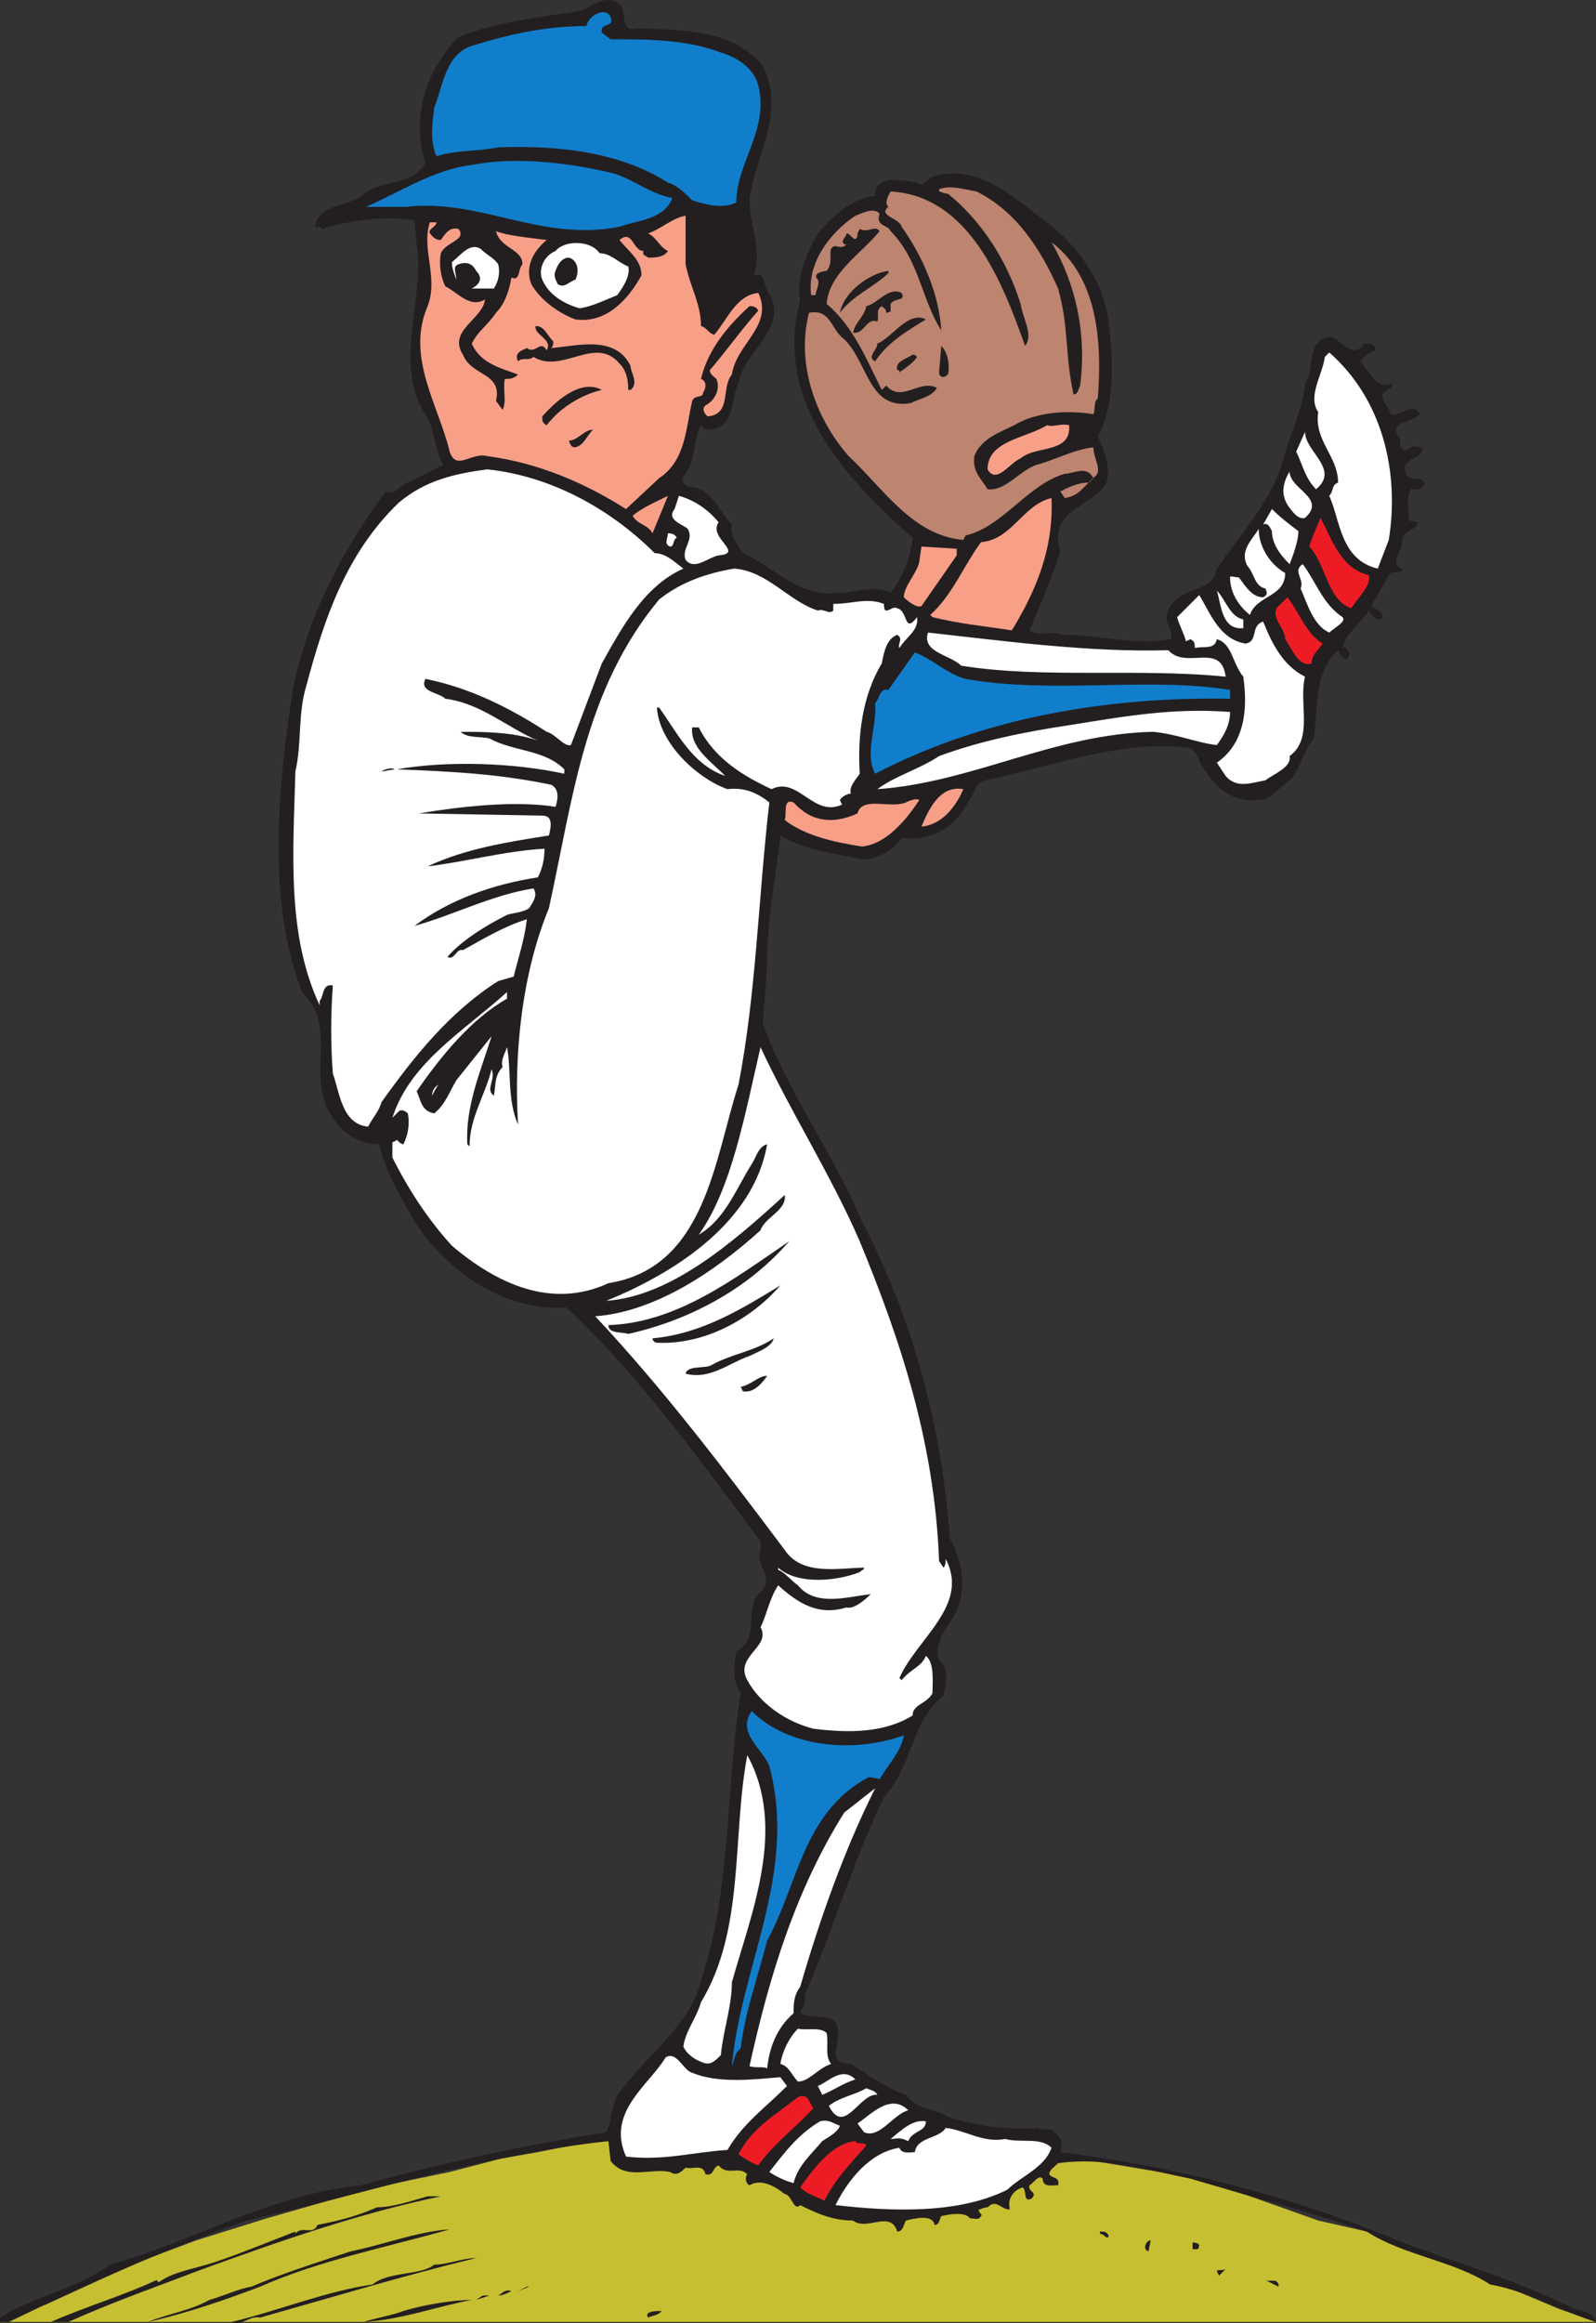 <svg xmlns="http://www.w3.org/2000/svg" width="543" height="789.97"><rect width="100%" height="100%" fill="#333333" stroke="none"/><path fill="#c7bf32" fill-rule="evenodd" d="m0 789.612 15.75-6 18-8.25 15-6.75 18-6.75 24-7.5 21-6 19.5-5.25 21.75-4.5 17.25-4.5 12.75-2.25 18.75-3.75h16.5l136.5 4.5 12.75 1.5 36 6 21.75 6.75 23.25 8.25 16.5 3.75 20.25 8.25 16.5 6 28.5 12 12.75 4.5H0"/><path fill="#231f20" fill-rule="evenodd" d="M211.5 2.112c1.5 4.5 0 9 6 7.5 14.25.75 31.5 0 42 12.75 8.25 15.75-3 31.5-4.5 45.75 0 9 4.5 16.5 1.5 25.5 4.5-1.5 3 5.25 6 7.5 4.5 12-9.75 18.75-11.25 29.25-3 5.25-.75 15-9.75 15.75-.75 0-2.25 0-3-1.5-3 5.25-1.5 12.75-6 17.25-.75 2.25.75 3.75 3 3.75 6.75.75 9 8.25 13.5 12.75-.75 4.5 2.25 6.75 3.75 9.75 10.5 4.5 18.75 15 32.25 13.5 6 0 12.75-3 18 0 4.5-6 6.75-12 7.5-18.75-24-21-47.25-47.25-38.25-81-1.5-7.5 2.25-15.75 6-22.5 4.5-5.25 11.25-12 19.5-12.75 0-7.5 9-5.25 14.25-4.5 2.25 2.25 3.75-2.25 6-2.25 14.25-3.75 25.5 6 35.25 13.5 12 8.25 22.5 21.75 24 36.75 1.5 12 2.25 27.75-3.75 38.25 2.25 5.25 4.5 10.5 3 15.75-4.5 8.25-20.25 9-15.75 23.25-3 9.75-6.75 18-10.5 27 3 2.25 7.5 0 11.25 1.5 12.75 0 24.75 3.75 36.75 1.5 1.5-3-3-6-.75-9.75 3.75-9 15-5.25 16.5-14.25 8.25-12 18.75-23.25 22.5-36.75 2.25-9 6.75-17.25 7.5-26.25 3.75-5.25 0-14.25 8.25-15.75 3.75 0 7.5 8.25 12 2.25 1.5 0 3.75 0 3.75 2.25-1.5.75-3.75 1.5-5.25 3.75 3 3 5.25 9.75 10.5 7.5 1.5 1.5-2.25 2.25-3 3.75 0 2.25 2.25 4.5 3 6.75 3.75.75 7.5-4.5 9.75 0-2.25 3-11.25 2.25-6.75 8.25 0 1.5 0 6 3.75 3 .75-.75 2.25 0 3.75 0 1.5 3.75-8.25 3.75-5.25 9-.75.75.75.75 1.5 1.5 1.5.75 3.75-.75 4.5 1.5.75 1.5-1.5 1.5-1.5 2.25h-3c-1.5 3-.75 6.75-.75 9.75 0 2.25 3 0 3 2.25-1.5 2.25-5.25 2.25-5.25 6 0 3-4.5 7.5 0 9 0 2.25-3 0-4.5 2.25l-6 10.5c2.25 1.5 3.75 1.5 3.75 3.75-1.5 2.25-3.75-.75-4.5-2.25-3 4.5-8.25 8.25-9 12.75 1.5-.75 1.5.75 2.25 1.5 0 .75 0 1.5-.75 2.25-2.25 0-2.25-2.25-3-3-8.25 7.5-6.75 18.75-8.25 30-3.75 4.5-4.5 10.5-8.25 14.25-4.5 3-6 6.75-11.25 6.75-7.5.75-13.5-3.75-17.25-9.75-3-3-2.25-8.25-7.5-8.25-22.5-2.25-45.75 6.75-67.5 11.25-3.75.75-3.75 5.25-6 7.5-4.5 9-13.5 13.5-22.5 12-3 4.5-7.5 6.75-12.75 7.5-10.5-2.25-19.5-3-28.5-8.25-1.5 13.5-3.75 24.75-4.5 39 0 8.25-.75 15-1.5 24.75 8.25 23.25 24 44.25 33.75 67.5 17.25 33 27 69 30 108 5.25 9 6 21-.75 29.25-2.25 3.75-4.5 7.5-3 12 3.75 3 2.25 8.25 1.5 12-11.25 9-10.5 24-20.25 34.5-10.5 21.75-17.25 45-27 67.5.75 2.25-.75 3.75-1.5 6 3 1.5 7.5.75 11.25 2.25 5.25 5.25-4.5 15 6 15 6 3.75 12 8.25 18.75 10.5 3.75 5.25 9.75 4.5 14.25 7.5 9.75 3 18.75 4.5 30.75 3.75 1.5 1.5 4.5-.75 5.25 1.5 3 1.5 3 4.5 2.25 6.75 42 5.25 81 15.75 118.5 31.5 18.75 6.75 38.25 12.75 56.25 21.75 3 .75 6.75 1.5 7.5 4.5-12-3.75-23.25-10.5-36-12.75-12.75-8.25-29.25-9.75-42-18-19.5-6.75-39.75-12-60-18-15-3-29.25-7.5-45-5.25-1.5 1.5-3 2.25-3 3.75.75 1.5 3.75.75 3 3.75-2.25 0-5.25.75-5.25-2.25-1.5-1.5-3 1.5-4.5 2.25-.75 2.25 3 2.25.75 4.5-3 1.5-1.5-2.25-3-3.75-3 .75-5.25 3.75-4.5 6.75v.75c-3 0-4.5-3.75-7.5-.75-1.5 0-2.25.75-3 .75 0 1.5 1.5 1.5.75 2.25-.75 1.5-2.25.75-3.75.75-1.5-2.25-6.75-1.5-9.75-.75-.75 1.5-.75 3-2.25 3-.75-3.75-6.75-2.25-9.75-1.5-.75.75-.75 3.75-3 3.75-2.25-7.5-10.5 0-15-3.75-6.75 0-12-2.25-18-5.25-2.25 2.25-3-3.75-5.25-3.75-3.75-3-8.25-5.25-12-3-1.5-.75-1.5-3-.75-3.75-3-3-6.75.75-9.75-3-2.25.75-1.5 3.75-4.5 3-.75-3.75-4.5-1.5-6.75-2.25-1.5 1.5-3 3-5.25 1.5-6.75-1.5-15 3-20.25-3.75l-.75-6.75c-42 4.5-83.25 18-123 27-27.75 9.75-54.75 21.75-81 34.5H0v-1.5c12-7.5 26.25-9.75 37.5-18 29.25-8.25 54.75-24 85.5-27 27-7.5 54.75-13.5 83.25-18 2.25-4.5 1.5-9.75 4.5-13.5 9.75-13.5 24-22.5 27.75-38.25 10.5-30.75 8.25-65.25 13.5-97.5-3-4.5-2.25-9-1.5-14.25 9-5.25 1.5-15 9-21 3.75-4.5-3-9-.75-13.5v-3c-20.25-27-40.5-55.5-66-79.5-21 1.5-40.5-12-51.75-29.25-4.5-8.25-9.75-16.5-12-26.25-6 0-12-3-15.75-9-9.75-13.5 2.25-30.75-10.5-42.75-12-30.75-8.25-70.5-3-103.5 5.25-24.75 16.5-46.5 31.5-66.75 3.75 1.5 4.5-2.25 7.5-3l12-6c-3-6-3-12.75-6-17.25-11.25-17.25 0-39-3-57.75l-.75-8.25c-10.5-1.5-21.75 0-31.5 3-.75-1.5-1.5 0-2.25-.75.75-7.5 10.5-6.75 15.75-10.5 6.75-6 17.25-3 21.75-11.25-5.25-15.75.75-32.25 11.25-42.75 12.75-5.25 27.75-6.75 42-9 4.5-2.25 9-6 13.5-1.5"/><path fill="#117ecc" fill-rule="evenodd" d="M207.75 5.862c1.5 3.75-3.75 1.5-3 5.25l3 2.25c12.75 0 25.5 0 37.5 4.5 5.25 1.5 11.25 5.25 12.75 11.25 3.75 15-7.5 26.25-7.5 39.75-4.5 2.25-10.5.75-15-.75-2.25-2.25-5.25-5.25-8.25-6-16.5-10.5-37.5-12.75-57.75-12-7.5 1.5-13.5.75-21 3-2.25-5.25-1.5-10.5-.75-16.5 3-7.5 3.75-18 12.75-21 12-3.75 24.75-6.75 39-6.75.75-3.75 6.75-6.75 8.25-3"/><path fill="#117ecc" fill-rule="evenodd" d="M209.25 59.112c6.75 2.25 12 6.75 19.5 8.25-3 7.5-12 7.5-18 9.75-27 5.25-47.25-9.75-72.75-6.75h-13.5c12-5.25 23.25-12.75 36-14.25 15-3 33.75-.75 48.75 3"/><path fill="#bd846f" fill-rule="evenodd" d="M360 98.112c3.75 13.5 2.25 22.5 5.25 36 1.5 0 1.5-1.5 2.25-3 2.25-18-1.5-34.5-9.75-48.75 15.75 12 17.25 33.75 15.75 53.25-1.5.75-.75 3.75-1.5 5.25-9-1.5-19.5-.75-27 3.75-4.5 2.25-11.25 4.5-13.5 10.5-.75 5.25 2.25 7.5 4.5 11.25 6 .75 10.5-6 16.5-8.25 6-1.5 12.75-5.25 19.5-6 0 3.75 3 7.5.75 9.75-3.75 3-5.25 6.75-10.5 7.5l-1.5-2.25c3-1.5 6-3 9.75-3l1.5-1.5c-2.25-4.5-6.75-1.5-9.75-1.5-12.75 3.75-21 18-33.75 21l-.75 1.5c-17.25-1.5-27-17.25-39-28.5-11.25-12.75-18-31.5-13.5-48.75 7.5-1.5 7.5 6 12 9 8.25 8.25 8.25 24 22.5 21.75 3-1.5 7.5-2.25 9-5.25-6-3-12 5.25-17.25-.75l-1.5 1.5c-5.25-10.5-9.75-21.75-18.75-29.25.75-10.5 12-17.25 18-24.75-1.5-2.25-3.75.75-6.75-.75l-.75 1.5v.75c-.75 3-2.25-.75-3.75-.75 0 1.5-2.25 2.25-.75 3.75h.75c-2.25 2.25-3.75-.75-5.25 1.5-.75 2.25.75 4.5-1.5 7.5-.75 0-5.25.75-3 3 .75 1.5-.75 3.75-.75 5.25H276c-1.5-10.5 6-21 15-27 2.25-.75 6-3 8.25-.75-1.5 4.5 3 3.75 3.75 6 9.75 9.75 10.5 23.25 17.25 33.75-.75-12-6-24.75-13.5-35.25-.75-3-8.25-3.75-4.5-6.75-1.5-1.5 0-3.75.75-5.25 27 1.5 38.25 31.5 45.75 52.5 3-3.75-.75-9-1.5-14.25-4.5-14.25-12.75-27.75-24.75-37.5-1.5 0-2.25-.75-3-.75v-.75c3.75-1.5 8.25 0 12.75.75 13.5 6.75 21.75 19.5 27.75 33"/><path fill="#f89f88" fill-rule="evenodd" d="M233.25 89.862c1.5 7.5 5.25 13.5 5.25 21 2.25.75 2.25 2.25 4.5 3 4.5-5.25 7.5-13.5 15-14.25 5.25 11.25-7.5 17.25-9 27.75-3.75 4.5 0 13.5-8.25 14.25-.75-.75-2.25-2.25-.75-3.75 3-1.5 5.25-5.25 3.75-9-.75-.75-2.25-1.5-2.25-3 5.25-6 10.5-13.5 16.5-20.25-.75-1.5-2.25-1.5-3-1.5-7.5 6.75-14.25 15-16.5 24.75 2.25.75 1.5 3.75.75 4.5 0 2.25-3 .75-3.75 3-2.25 9.75-2.25 20.25-11.25 26.25l-11.25 10.5c-14.25-9-30-15.75-47.25-18-5.25-1.5-10.5 5.25-12.75-1.5-3.75-15.75-15-32.25-7.5-49.5 3.75-9.75-2.25-19.5.75-28.5h2.25c0 1.5-3 2.25-2.25 3.75.75.75 1.5 2.25 3.75 2.25 1.5-2.25 3-4.5 6-3.75 3 3.75-4.5 4.5-6 8.25-.75 3.75 0 8.25 1.5 11.25 4.5 2.25 8.25 7.5 13.5 4.5-.75 6.75-12.75 10.5-7.5 18.75 3 7.5 13.5 6 11.25 15.75l2.25 3c1.5-3 0-6.75.75-10.5 1.5 0 3 0 4.5-1.5-6-2.25-12.75-3.75-15.75-10.5 2.25-4.5 5.25-6 8.25-10.5 3-3 4.5-7.5 5.25-12 3 1.5 2.25-3 3.75-4.5 0-5.25-7.5-5.25-9-11.25 3.75 1.5 11.25 2.25 17.25 3-4.5 3.75-7.5 9-5.25 15 3 5.25 9 9.75 15 12 10.5 1.5 18-6.75 22.5-15 0-5.25-4.5-8.25-7.5-12 4.5-3.75 4.5 3.75 8.25 3.75-.75 1.5.75 1.5 1.5 2.25 2.25 0 5.25 0 6.75-2.25-3-1.5-3.75-4.5-6.75-6 4.5-1.5 8.25-5.25 12.75-6v16.5"/><path fill="#fff" fill-rule="evenodd" d="M204 86.112c3.75 0 6 3 9.75 4.5.75 3-1.5 6.75-3.75 9.75-3.75 1.5-8.25 3.75-12.75 4.5-5.25-1.5-10.5-4.5-12.75-9.75-1.5-3.75.75-8.25 4.5-9.75 3-3.75 12-3.75 15 .75m-34.5 3.75c.75 3 0 6-1.5 8.25h-7.5c3-1.5 3.75-3.75 1.5-6-1.5-3-3.75-3-6-2.25s-.75 3-.75 5.25c-.75-2.25-1.5-3.75-1.5-6 3-2.25 6-6.75 9.75-4.5 2.25 2.25 4.5 3 6 5.25"/><path fill="#231f20" fill-rule="evenodd" d="M195.75 95.112c-2.25.75-3.75 3-6 1.5-.75-1.5-1.5-3-.75-4.5.75-2.25 2.25-4.5 4.5-4.5 3 .75 3.75 4.5 2.25 7.5m106.5-3v.75c-4.5 4.5-12 7.5-16.5 13.5 1.5-7.5 10.5-13.5 16.5-14.25m4.5 7.5c1.5 3-2.25 1.5-3.75 3.75v3c0-.75-.75 0-1.5 0 0-1.5-.75-1.5-1.5-2.25-2.25 1.5-.75 3-1.5 5.25-3.75-1.5-4.5 4.5-8.25 3.75.75-3.75 3.75-5.25 4.5-9 3.75-.75 7.5-6.75 12-4.5m8.25 9c-6 3.75-12.75 7.5-17.25 14.25-3-1.5.75-3.75.75-6 5.25-2.25 10.5-11.25 16.5-8.25m-126.75 7.5c0 .75 0 1.5-.75 2.25 9-.75 21.75-4.5 27 6 0 2.25 3 6 0 8.25h-.75c0-3.75-.75-6.75-3-9-8.25-9.75-19.5 3.75-29.25-2.25-1.5 1.5-3.75 0-5.25 1.5-1.5-3 1.5-3.75 3-4.5 3 2.25 4.5-3 6.75.75 2.25-3.75-4.5-5.25-3.75-8.25 3 0 3.75 3 6 5.25m134.25 11.25c-1.5 1.5-3 .75-3-.75l.75-9c2.25 2.25 3 6.75 2.25 9.75"/><path fill="#fff" fill-rule="evenodd" d="m472.5 183.612-3.75 9.75c-12.75-3-12.75-16.5-16.5-24.75 1.5-1.5.75-3.75 3-4.5 0-9-8.25-14.25-6.75-24-3.75-5.25 1.5-12.75 2.25-18.75l1.5-1.5c18 15.75 24 40.5 20.25 63.75"/><path fill="#231f20" fill-rule="evenodd" d="M312 121.362c-.75 1.5-3.75 3.75-6 5.25 0-.75 0-.75-.75-.75-.75-3 3-3.75 5.25-5.25.75 0 .75 0 1.5.75m-107.25 11.25c-6.75 1.5-14.25 6-18.75 12-1.5-.75-1.5-1.5-1.5-3 5.25-6 13.5-12.75 20.25-9"/><path fill="#f89f88" fill-rule="evenodd" d="M363.75 144.612c.75 9.75-11.25 6.75-16.5 11.25-3.75 1.5-8.25 9-11.25 3.75 0-9.75 12.75-10.5 20.25-15 2.25.75 4.5-.75 7.5 0"/><path fill="#231f20" fill-rule="evenodd" d="M201.75 146.112c-2.25 2.25-3 5.25-6 6-1.5 0-1.5-.75-2.25-2.25 3 0 5.25-3.75 8.25-3.75"/><path fill="#fff" fill-rule="evenodd" d="M447.75 166.362c-3.75-3.75-4.5-8.25-6.75-12.75l3-6.75c0 6.75 12 12.75 3.75 19.5m-225 21.75c3.75 0 6.75 3 9.75 5.25-13.5 6-21 20.25-27.75 32.25l-10.5 27.75c-2.25.75-5.25-3.75-8.25-4.5-12.75-8.25-26.25-15-41.25-18-2.25 4.5 4.5 4.5 6.75 6.75 12 1.5 21 9.75 31.5 14.25-8.25-3-18.75-3-26.25-3 2.25 2.25 6.75 1.5 9.75 2.25 8.25 4.5 18.75 3.75 25.5 10.5v1.5c-17.25-3.75-39.75-4.5-57-1.5 18.75.75 34.5 1.5 52.5 5.25 3 1.5 2.25 5.25 1.5 7.5-14.25-2.25-33 0-46.5 2.25l42 .75c3.75 0 3 3.75 2.25 6.75-14.25 2.25-28.5 4.5-41.25 10.5 12.75-1.5 26.25-5.25 39.75-6 0 3.75-.75 6.75-2.25 9.75-15 2.25-30 7.5-42 16.5 13.5-3.75 26.25-10.5 40.5-12.75 1.5 2.25 0 4.5-1.5 6.75-2.25 1.5-5.25 1.5-7.5 2.25-7.5 3.75-15.75 9-20.25 14.25 2.25 1.5 3-3 5.25-2.25 6.75-3.75 14.25-8.25 21.75-10.5-.75 6.75-3 13.5-4.5 19.5l-5.25 1.5c-16.5 10.5-28.5 25.5-39.75 41.25-.75 3-3 5.25-4.5 8.25-9-.75-9.75-12-12-18-.75-9.75-.75-20.25 0-30-3.75-.75-3 3.75-4.5 5.25v1.5c-11.25-24-9-51.75-8.25-79.5 2.25-9.75.75-19.5 3.75-29.25 6-22.5 13.5-45 31.5-62.25 9-7.5 18.75-9.75 30-11.25 21.75 2.25 42 13.5 57 28.5m221.25-12c-2.25.75-4.5-2.25-6-4.5-2.25-3.75-1.5-7.5.75-11.25 0 6 12.75 9 5.25 15.75"/><path fill="#f89f88" fill-rule="evenodd" d="M222 181.362c-1.5-3-5.25-3-6.75-6 3.75-3 7.5-4.5 12-6.75l-5.25 12.75"/><path fill="#fff" fill-rule="evenodd" d="M244.5 177.612c-3.75 5.25 9 10.5 0 11.25-3.75.75-8.25 5.25-11.25 1.5-1.5-3.75 3-6.75.75-10.5-1.5-1.5-7.5-3-4.5-6.75l1.5-4.5c5.25 1.5 9.75 4.5 13.5 9"/><path fill="#f89f88" fill-rule="evenodd" d="M357.75 169.362c.75 17.25-5.25 31.5-13.5 45-9.75-1.5-18-2.25-27-4.5l-.75-.75c7.5-6.75 11.25-16.5 17.25-24.75 10.5-.75 14.25-12.75 24-15"/><path fill="#fff" fill-rule="evenodd" d="M441.75 180.612c0 3-1.5 7.5-3 11.25-3-3-6-6.75-6-11.25-.75-1.5-1.5-3-3-2.25l3-5.25c3 3 6 5.25 9 7.5"/><path fill="#ed1c24" fill-rule="evenodd" d="M465.75 195.612c.75 3.75-3.75 7.5-6 11.25-8.25-3-8.25-14.25-14.25-21 .75-3 2.25-6 3.75-9.75 3.75 6.75 6.75 17.25 16.5 19.5"/><path fill="#fff" fill-rule="evenodd" d="M437.25 194.862c0 8.25-9.75 7.5-12 14.25-3.75-3-6.75-7.5-6.75-12.75 0-.75 1.5 0 3 0 2.25 3 4.5 6.75 8.25 6.75 1.5-.75 1.5-1.5.75-3-3.75-.75-3.75-5.25-6-7.5-3-5.25 1.5-9 3.75-12.75 0 6 3.75 12 9 15m-207-12c-1.5.75-.75 3-2.25 3-2.25-.75-.75-3-.75-4.5.75 0 2.25 0 3 1.5"/><path fill="#f89f88" fill-rule="evenodd" d="m325.5 188.862-12 17.25c-1.5.75-4.5-1.5-6-3 0-3.75 4.5-8.25 5.25-12l.75-5.25 12 .75v2.25"/><path fill="#fff" fill-rule="evenodd" d="M456.75 209.862c1.5 1.5-3 3.75-4.5 5.25-5.25-2.25-7.5-9.75-9.75-15 1.5-3-3-6 .75-8.25 4.5 6 6.75 13.5 13.5 18m-178.5-2.25c2.25-.75 3.75 1.5 5.25 0v-2.25c6.75 0 11.25-2.25 17.25 0 0 .75 0 2.25.75 2.25 1.5 0 2.25-1.5 3.75-.75 3.75.75 2.25 9 6.75 3 .75 4.5-3.75 6.75-6 10.5-.75-1.5 1.5-3-.75-4.5-3.75 1.5-4.5 6-5.25 9.75-6.75 11.25-8.25 24.75-7.5 37.5-1.5 2.25-3.75 4.5-3 6.75-.75 0-3 .75-3.75 2.25l.75 1.5c-9.75 4.5-15-9.75-24-5.25-9.75-4.5-19.5-10.5-24.75-21h-2.25c-.75 6.75 6 11.25 11.25 16.5-11.25-3.75-16.5-15-22.5-23.25h-.75c.75 12 13.5 24 24 27.75 6-.75 10.5 1.5 14.25 4.5-3.75 32.25-4.5 65.25-10.5 96-8.25 25.5-11.25 62.25-44.25 67.5-19.5 9-38.25 0-53.25-12.75-8.25-9-15-19.5-20.25-30v-5.25c.75 0 1.5-.75 1.5-.75.75.75 1.5 1.5 2.25 1.5 1.5-3 2.25-6.75 1.5-10.5-.75-.75-2.25-1.5-3-.75l-2.25 2.25c6-18.75 24-29.25 39-42.75v2.25c-12 6.75-22.5 19.5-30.75 31.5 1.5 3 1.5 6.75 6 7.5 3.75-3 5.25-7.5 7.5-11.25l12-15c-3.75 12-9 24-8.25 36.75l.75.75c0-9.75 5.25-17.25 7.5-26.25 1.5 3.75-2.25 6.75.75 9 .75-3 0-6.75 3-9.75-.75-2.25.75-4.5 1.5-6.75 1.5 7.5 0 18 3.75 26.25-1.5-24.75 1.5-51.75 10.5-73.5 8.25-37.5 12-74.25 37.5-105 7.5-6 16.5-9 25.5-10.5 11.25.75 18.75 11.25 28.5 14.25m144.75 3v3c-7.5.75-7.5-8.25-9-12.75 3 3 4.5 9 9 9.75"/><path fill="#fff" fill-rule="evenodd" d="M423.75 218.862c4.5-.75 1.5-6 6-7.5 3 7.5 6.75 15 14.25 18.75-2.25 9 3 21-5.25 27 .75 3.75-5.25 6-8.25 8.25-4.5.75-9.75 3-13.5-1.5l-3-4.5c9.75-6.75 10.5-18.75 9-29.25-3.75-4.5-3.75-11.25-9-12.75-.75 3.75-4.5 2.25-7.5 3 0-1.5 0-2.25-1.5-3l-1.5.75c-.75-3-2.25-5.25-3-8.25l7.5-7.5c3.75 6 6.75 15 15.75 16.5"/><path fill="#ed1c24" fill-rule="evenodd" d="M450 218.862c-1.5 2.25-3.75 3.75-3.75 6.75-4.5 1.5-6.75-5.25-9-8.25 0-3.75-4.5-6.75-3-10.5l3.75-3.75c3.75 4.5 6 12 12 15.75"/><path fill="#fff" fill-rule="evenodd" d="M397.5 221.112c6 6.75 18-3 19.5 9-30-3-62.25.75-90-3.75-3.75-3.75-13.5-4.5-11.25-11.25 27 3 54.75 6.75 81.75 6"/><path fill="#117ecc" fill-rule="evenodd" d="M328.5 230.862c29.25 5.25 62.25-.75 90 3.75v3c-42.75-.75-84.75 6.75-120.75 25.5-3.75-6.75.75-16.5 0-24 1.5-1.5 1.5-5.25 4.5-4.5l9-12.75c6 2.25 11.25 7.5 17.25 9"/><path fill="#fff" fill-rule="evenodd" d="M418.5 242.112c0 4.5-2.25 8.25-4.5 11.25-6.75-.75-13.5-3.75-21.75-4.5-33.75.75-61.5 17.25-93.75 19.5 6-4.5 14.25-6.75 21-11.25 14.25-5.25 29.25-8.25 44.25-10.5 18.75-3 35.25-6 54.75-4.5"/><path fill="#231f20" fill-rule="evenodd" d="m134.25 261.612-4.5.75c.75-.75 3.75-1.5 4.5-.75"/><path fill="#f89f88" fill-rule="evenodd" d="M327.75 268.362c-2.25 5.25-6.75 12-14.25 12.75 2.25-5.25 6-14.25 14.25-12.75m-15 3.75c-4.5 6.75-11.25 15-19.5 15.75-9.75-1.5-19.5-3.75-26.25-9 .75-2.25-.75-7.5 3-6 6 6.75 13.5 7.5 21.75 3.75 1.5-6 11.25-1.5 16.5-3.75 1.5-.75 3.75-1.5 4.5-.75"/><path fill="#fff" fill-rule="evenodd" d="M292.5 422.112c14.25 34.5 25.5 69 27 108.75l1.5 2.25c.75-.75.75-2.25.75-3 8.25 15.75-9.75 27-15.75 40.5l.75.75c3-3.75 6.75-4.5 8.25-8.25 3 2.25 2.25 9 2.25 12.75-2.25 3.75-6.75 3.75-6.75 7.5-9.75 6-21.75 6-33.75 4.5-9-2.25-18-8.25-22.5-16.5s8.25-11.25 4.5-18c2.25-4.5 3-9.75 6-14.25 6.75 6 13.5 10.5 23.25 7.5 2.25.75 6-2.25 8.25-4.5-7.5.75-18.75 4.5-24.75-3-2.25-1.5-4.5-4.5-6.75-5.25v-.75c6.75 6 20.25 4.5 27.75 1.5.75-.75 1.5-.75 1.5-1.5-8.25 0-21 3-27-6-20.25-27-41.25-54.75-64.5-79.5 20.25-1.5 40.5-15 56.25-29.25 1.5-4.5 9-6.75 8.25-12-18 16.5-39 34.5-60.75 36 24-9.75 50.25-27 54.75-53.25-3 .75-3.75 4.5-5.25 6.75-5.25 8.25-9 18.75-18 24 11.25-15.75 15.75-41.25 21-63.75 10.5 22.5 24 43.5 33.75 66m-145.5-49.5c0-1.5.75-3 2.25-3.75-.75.75-1.5 2.25-2.25 3.75"/><path fill="#231f20" fill-rule="evenodd" d="M268.5 422.112c-14.25 16.5-34.5 27-54.75 31.5-2.25-.75-6.75 0-6.75-3 23.25-.75 42.75-15.75 61.5-28.5m-45 34.5c-.75 0-1.5-.75-1.5-1.5 16.5-1.5 30-9.75 43.5-18-9.75 11.25-25.5 20.25-42 19.5m31.5 4.5c-6.75 2.25-13.5 8.25-21.75 6 .75-3 6.75-1.5 9-3 6.75-3.75 14.25-4.5 21-9-.75 3-5.25 4.5-8.25 6m6 6.75c-1.5 2.25-4.5 6-8.25 5.25l-.75-1.5c3.75-.75 6-3.75 9-3.75"/><path fill="#117ecc" fill-rule="evenodd" d="M307.5 590.112c-.75 5.25-5.25 9.75-8.25 15 .75 0-2.25-.75-3.75-.75-22.5 12-24 36.75-34.5 55.5-3 12-7.5 24-9 36.75-2.25 1.5-2.25 4.5-3 6 3-33.75 22.5-66 12.75-102-2.25-6-11.25-11.25-6-18.75 12.75 12.75 35.25 14.25 51.75 8.25"/><path fill="#fff" fill-rule="evenodd" d="M249 674.112c0 8.25-3 16.5-3.75 24.75-2.25 2.25-3.75 3.75-6.75 2.25-2.25-.75-5.25-3-6-5.25.75-5.25 4.5-9.75 6-15 15-24.75 10.5-56.25 15.75-84 13.5 24.75 1.5 53.25-5.25 77.25m23.25 1.5c-2.25 3-2.25 6-2.25 9-6 5.25-8.25 12-9 18.75-1.5-.75-3.75 0-6-.75 6.75-30.75 15.75-60 32.25-86.25l10.5-8.25c-10.5 21-18.75 44.25-25.5 67.5m9 15.75c.75 3.75-.75 7.5 1.5 10.5-4.5 1.5-7.5 6-11.25 6-2.25-2.25-3-5.25-6-6 .75-4.5 3-9 6-12 3 .75 7.5-.75 9.75 1.5"/><path fill="#fff" fill-rule="evenodd" d="m265.5 706.362 2.25 3c-7.5 7.5-15 12.75-20.25 21.75-12 .75-21.75 3.75-34.5 2.25-6.75-15 7.5-24 13.5-33.75 3.75-2.25 6 4.5 9 5.25 9 3.75 21 2.25 30 1.5m25.5.75c-4.5 1.5-7.5 3.75-11.25 5.25l-1.5-3c3.75-1.5 8.25-6.75 12.75-2.25m7.5 5.25c-6-.75-11.25 14.25-16.5 3.75 3.75-3 9-3.75 12.75-6 1.5.75 3 .75 3.75 2.25"/><path fill="#ed1c24" fill-rule="evenodd" d="M276.75 716.862c-5.25 6-13.5 12-18.75 19.5-2.25-.75-4.5-2.25-6.75-3.75 4.5-9 12.75-13.5 20.25-19.5 3.75-1.5 3.75 2.25 5.25 3.75"/><path fill="#fff" fill-rule="evenodd" d="M309 717.612c-5.25 1.5-9.75 9.75-15 7.5l-2.25-3c4.5-3 11.25-10.5 17.25-4.5m6 3.75c0 3.75-4.5 3-6 6.75-3-1.5-3.75-.75-6-.75 3.75-3 7.5-6.75 12-6m-29.25 1.5c-.75 2.25-3.75 3.75-6 5.25-3.75 4.5-8.25 8.25-9.75 14.25-3-.75-6-2.25-8.25-3.75 5.25-6.75 9.75-12.75 17.25-17.25 3-.75 4.5.75 6.75 1.5m56.25 4.5c5.25 1.5 12-.75 15.75 3-2.25 6.75-10.5 9.75-15 14.25-16.5 8.25-39 7.5-58.5 5.25 4.5-9 12-18 21.75-19.5.75 2.25 3.75 1.5 5.25 1.5.75-5.25 8.25-4.5 10.5-8.25 6.75.75 12.75 5.25 20.25 3.75"/><path fill="#ed1c24" fill-rule="evenodd" d="M294.75 729.612c-5.25 6-10.5 11.25-14.25 18.75-3-1.5-6-2.25-8.25-4.5 3.75-5.25 10.5-15 18.75-15.75.75 1.5 3 0 3.75 1.5"/><path fill="#231f20" fill-rule="evenodd" d="M150 746.862c-28.5 6-54 15-81 24.75-15.75 6-30.75 11.25-45.75 18h-6c12-5.25 24.75-9 36-14.25l.75.75c5.25-3.75 12-4.5 18.75-6.75 9-3 18-6.75 27.75-10.5v.75c2.25-3 6 .75 7.5-3 7.5-1.5 13.5-3 20.25-6 5.25 0 12-2.25 17.25-3.75h4.5m-61.5 30.75c-12 4.5-24.75 9-38.25 12 7.5-3 14.25-3.75 21-7.5 5.25-1.5 9.75-3.75 14.25-4.5 10.5-4.5 22.5-8.25 33.75-12 11.25-2.25 22.5-6.75 33.75-7.5-21 6-44.25 10.5-64.5 19.5m288.75-17.25c-.75 1.5-1.5-.75-3-.75v-.75c1.5 0 2.25 0 3 1.5m13.5 5.25c-2.25-.75-.75-3.75.75-3.75l-.75 3.75m17.25-2.25s0 1.5-.75 1.5h-1.5v-2.25c.75 0 1.5 0 2.25.75m-246 4.5c-24.75 6-49.5 13.5-73.5 20.25-3.75-.75-6 3-9.75 1.5 15.75-3.75 32.25-10.5 48-12.75 5.25-4.5 16.5-3 21-6.75 4.5 0 9.75-2.25 14.25-2.25m252.75 6-.75-1.5c0-.75 1.5 0 3-.75l-2.25 2.25m20.25 3v.75l-4.5-2.25c1.5.75 3.75-.75 4.5 1.5m-258.75 2.25 3-1.5h.75Zm-2.25 0c-1.5.75-3 1.5-4.5 1.5 1.5-.75 2.25-2.25 4.5-1.5m-12 3 2.25-1.5h2.25zm-1.5 0c-12 2.25-24 6.75-36.75 7.5 4.5-1.5 9.75-2.25 13.5-3.75 7.5-2.25 17.25-3.75 23.25-3.75m64.5 3.75c-.75 1.5-3 1.5-4.5 2.25-1.5-2.25 3-2.25 4.5-2.25"/></svg>
